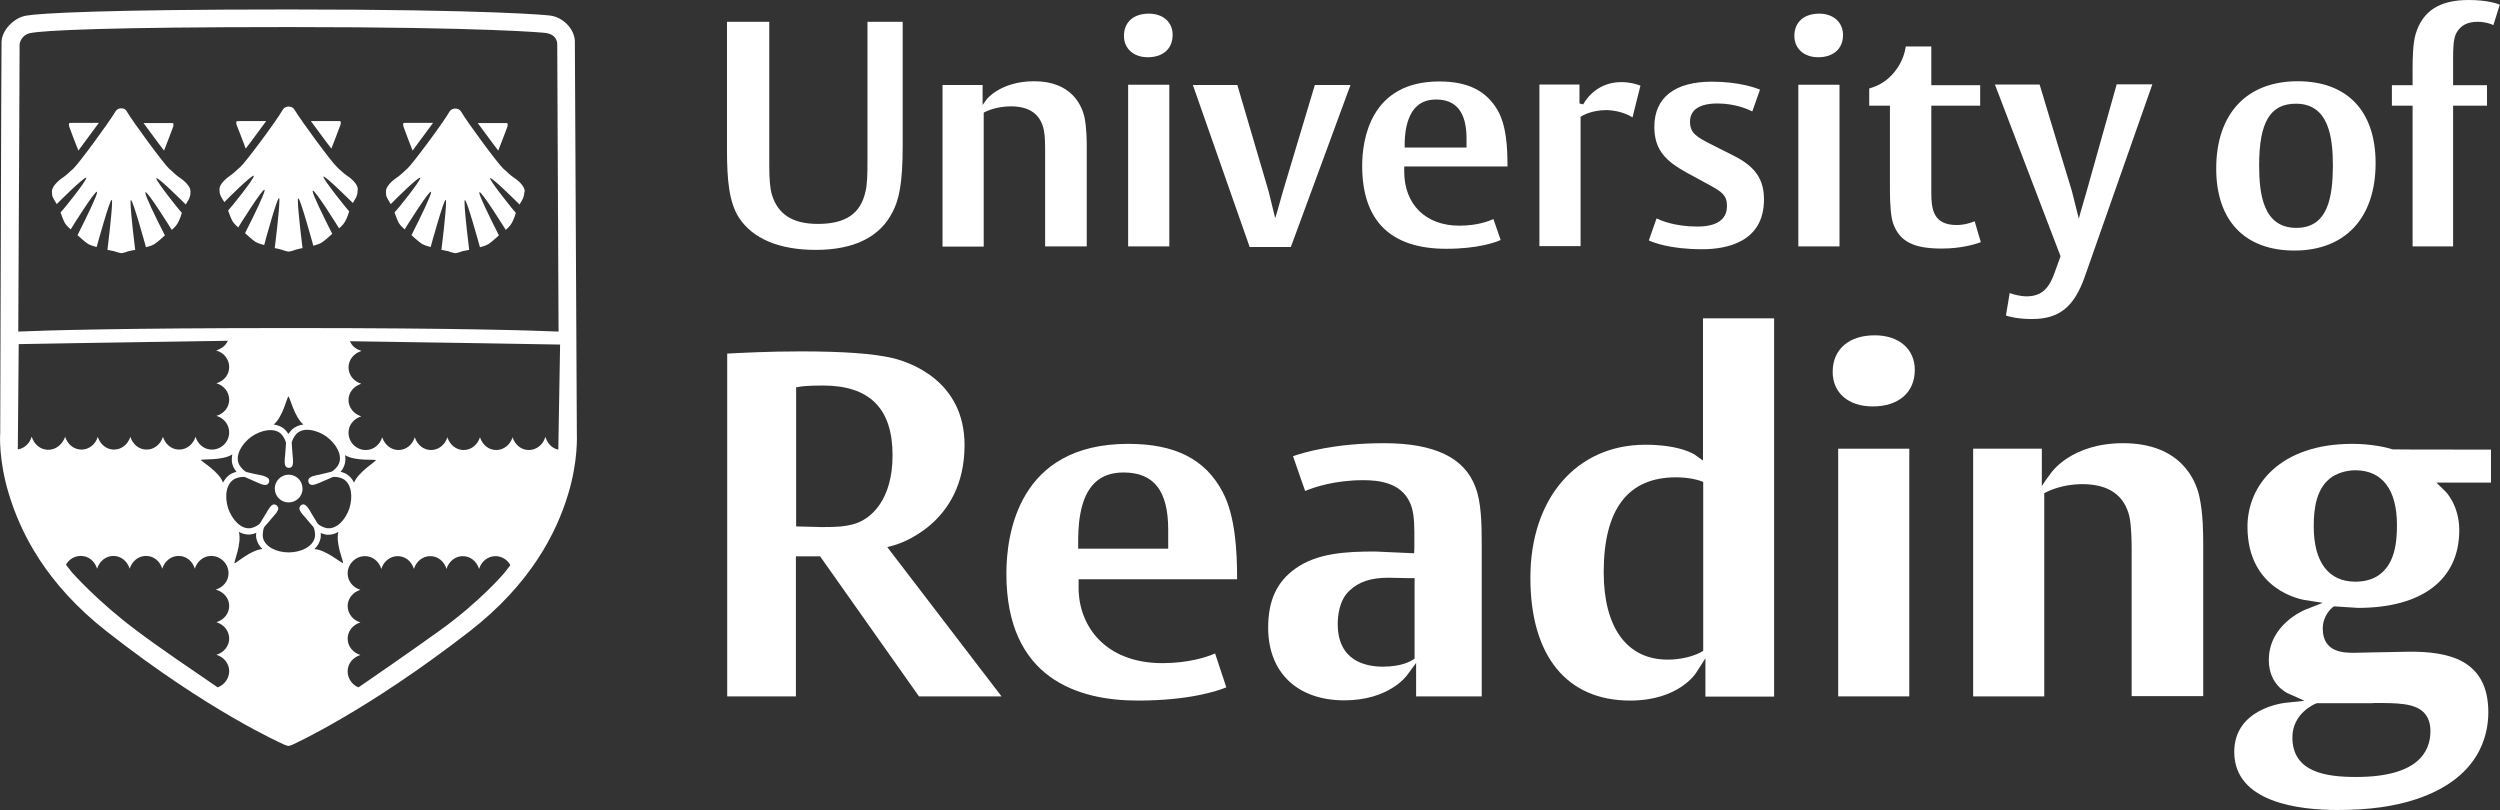 <?xml version="1.0" encoding="utf-8"?>
<!-- Generator: Adobe Illustrator 24.0.3, SVG Export Plug-In . SVG Version: 6.00 Build 0)  -->
<svg version="1.1" id="Layer_1" xmlns="http://www.w3.org/2000/svg" xmlns:xlink="http://www.w3.org/1999/xlink" x="0px" y="0px"
	 viewBox="0 0 113.55 36.79" style="enable-background:new 0 0 113.55 36.79;" xml:space="preserve">
<rect x="0" y="0" width="113.55" height="36.79" fill="#333333" stroke="none"/>
<style type="text/css">
	.st0{fill:none;}
	.st1{fill:#FFFFFF;}
	.st2{fill:#FFFFFF;enable-background:new    ;}
</style>
<path class="st0" d="M13,15.45c-0.38,0-1.43,0.01-2.78,0.03c-3.62,0.05-9.36,0.15-9.38,0.15L0.8,20.3l0,0.13
	c0.11,1.05,0.57,3.11,2.24,5.29c0.07,0.1,0.15,0.19,0.23,0.29c0,0,1.18,1.34,2.95,2.67c0.88,0.66,2.69,1.9,3.54,2.48
	c0.29,0.2,0.47,0.32,0.47,0.32c1.56,0.95,2.58,1.42,2.86,1.54c0.28-0.13,1.31-0.61,2.9-1.58c0,0,0.16-0.11,0.42-0.29
	c0.7-0.48,2.16-1.49,3.53-2.47c1.88-1.34,2.98-2.65,2.98-2.65c0.08-0.1,0.16-0.21,0.24-0.31c1.68-2.18,2.1-4.25,2.2-5.3l0-0.12
	l0.05-4.66c-0.02,0-5.72-0.1-9.43-0.15C14.54,15.46,13.4,15.45,13,15.45z"/>
<path class="st0" d="M25.38,15.06L25.32,1.98c-0.01-0.12-0.07-0.41-0.5-0.48c-0.02,0-2.64-0.27-11.63-0.27h-0.13
	C4.88,1.23,2.01,1.39,1.39,1.5c-0.29,0.05-0.47,0.26-0.5,0.51c0,0-0.03,7.81-0.05,13.05C2,15.01,5.44,14.9,13.2,14.9
	C20.81,14.9,24.2,15.01,25.38,15.06z"/>
<path class="st0" d="M24.77,19.83c-0.09,0.34-0.39,0.6-0.75,0.6c-0.35,0-0.63-0.24-0.74-0.58c-0.1,0.33-0.39,0.58-0.74,0.58
	c-0.35,0-0.63-0.24-0.74-0.58c-0.1,0.33-0.39,0.58-0.74,0.58c-0.35,0-0.63-0.24-0.74-0.58c-0.1,0.33-0.39,0.58-0.74,0.58
	c-0.35,0-0.63-0.24-0.74-0.58c-0.1,0.33-0.39,0.58-0.74,0.58c-0.34,0-0.63-0.24-0.74-0.58c-0.1,0.33-0.39,0.58-0.74,0.58
	c-0.44,0-0.79-0.35-0.79-0.79c0-0.34,0.23-0.63,0.58-0.74c-0.33-0.1-0.58-0.39-0.58-0.74c0-0.34,0.23-0.63,0.58-0.74
	c-0.33-0.1-0.58-0.39-0.58-0.74c0-0.35,0.24-0.64,0.59-0.75c-0.2-0.06-0.39-0.18-0.49-0.37l-0.04-0.07
	c-1.38-0.02-2.46-0.03-2.85-0.03c-0.38,0-1.43,0.01-2.78,0.03c-3.62,0.05-9.36,0.15-9.38,0.15L0.8,20.3l0,0.13
	c0.11,1.05,0.57,3.11,2.24,5.29c0.07,0.1,0.15,0.19,0.23,0.29c0,0,1.18,1.34,2.95,2.67c0.88,0.66,2.69,1.9,3.54,2.48
	c0.29,0.2,0.47,0.32,0.47,0.32c1.56,0.95,2.58,1.42,2.86,1.54c0.28-0.13,1.31-0.61,2.9-1.58c0,0,0.16-0.11,0.42-0.29
	c0.7-0.48,2.16-1.49,3.53-2.47c1.88-1.34,2.98-2.65,2.98-2.65c0.08-0.1,0.16-0.21,0.24-0.31c1.68-2.18,2.1-4.24,2.2-5.3l-0.01,0
	C25.06,20.35,24.86,20.12,24.77,19.83z"/>
<path class="st0" d="M25.38,15.06L25.32,1.98c-0.01-0.12-0.07-0.41-0.5-0.48c-0.02,0-2.64-0.27-11.63-0.27h-0.13
	C4.88,1.23,2.01,1.39,1.39,1.5c-0.29,0.05-0.47,0.26-0.5,0.51c0,0-0.03,7.81-0.05,13.05C2,15.01,5.44,14.9,13.2,14.9
	C20.81,14.9,24.2,15.01,25.38,15.06z"/>
<path class="st0" d="M15.85,15.48c-1.38-0.02-2.46-0.03-2.85-0.03c-0.36,0-1.37,0.01-2.65,0.03l-0.04,0.07
	c-0.1,0.18-0.28,0.3-0.49,0.37c0.34,0.09,0.59,0.39,0.59,0.75c0,0.35-0.23,0.63-0.58,0.74c0.33,0.09,0.58,0.39,0.58,0.74
	c0,0.35-0.23,0.63-0.58,0.74c0.33,0.09,0.58,0.39,0.58,0.74c0,0.44-0.35,0.79-0.79,0.79c-0.35,0-0.63-0.24-0.74-0.58
	c-0.1,0.33-0.39,0.58-0.74,0.58c-0.35,0-0.63-0.24-0.74-0.58c-0.1,0.33-0.39,0.58-0.74,0.58c-0.35,0-0.63-0.24-0.74-0.58
	c-0.1,0.33-0.39,0.58-0.74,0.58c-0.35,0-0.63-0.24-0.74-0.58c-0.09,0.33-0.39,0.58-0.74,0.58c-0.35,0-0.63-0.24-0.74-0.58
	c-0.1,0.33-0.39,0.58-0.74,0.58c-0.35,0-0.65-0.25-0.75-0.6c-0.08,0.28-0.3,0.52-0.61,0.58l-0.02,0v0.01
	c0.1,1.04,0.56,3.07,2.2,5.22c0.14-0.24,0.39-0.39,0.67-0.39c0.35,0,0.63,0.23,0.74,0.58c0.1-0.33,0.39-0.58,0.74-0.58
	c0.34,0,0.63,0.23,0.74,0.58c0.1-0.33,0.39-0.58,0.74-0.58c0.35,0,0.63,0.23,0.74,0.58c0.1-0.33,0.39-0.58,0.74-0.58
	c0.35,0,0.63,0.23,0.74,0.58c0.1-0.33,0.39-0.58,0.74-0.58c0.43,0,0.79,0.35,0.79,0.79c0,0.34-0.23,0.63-0.58,0.74
	c0.33,0.1,0.58,0.39,0.58,0.74c0,0.34-0.23,0.63-0.58,0.74c0.33,0.1,0.58,0.39,0.58,0.74c0,0.34-0.23,0.63-0.58,0.74
	c0.33,0.1,0.58,0.39,0.58,0.74c0,0.33-0.21,0.62-0.52,0.74c0.21,0.14,0.34,0.23,0.34,0.23c1.56,0.95,2.58,1.42,2.86,1.54
	c0.28-0.13,1.31-0.61,2.9-1.58c0,0,0.11-0.08,0.3-0.21c-0.29-0.12-0.49-0.4-0.49-0.73c0-0.34,0.23-0.63,0.58-0.74
	c-0.33-0.1-0.58-0.39-0.58-0.74c0-0.34,0.23-0.63,0.58-0.74c-0.33-0.1-0.58-0.39-0.58-0.74c0-0.34,0.23-0.63,0.58-0.74
	c-0.33-0.1-0.58-0.39-0.58-0.74c0-0.43,0.35-0.79,0.79-0.79c0.34,0,0.63,0.23,0.74,0.58c0.1-0.33,0.39-0.58,0.74-0.58
	c0.35,0,0.63,0.23,0.74,0.58c0.1-0.33,0.39-0.58,0.74-0.58c0.35,0,0.63,0.23,0.74,0.58c0.1-0.33,0.39-0.58,0.74-0.58
	c0.34,0,0.63,0.23,0.74,0.58c0.1-0.33,0.39-0.58,0.74-0.58c0.28,0,0.53,0.15,0.67,0.39c1.63-2.15,2.05-4.19,2.15-5.23c0,0,0,0,0,0
	l0-0.12l0.05-4.66c-0.02,0-5.72-0.1-9.43-0.15C15.93,15.48,15.89,15.48,15.85,15.48z"/>
<path class="st0" d="M25.32,1.98c-0.01-0.12-0.07-0.41-0.5-0.48c-0.02,0-2.64-0.27-11.63-0.27h-0.13C4.88,1.23,2.01,1.39,1.39,1.5
	c-0.29,0.05-0.47,0.26-0.5,0.51c0,0-0.03,7.81-0.05,13.05C2,15.01,5.44,14.9,13.2,14.9c7.61,0,11,0.11,12.18,0.16L25.32,1.98z"/>
<path class="st0" d="M3.67,20.43c0.35,0,0.65-0.24,0.74-0.58c0.11,0.34,0.4,0.58,0.74,0.58c0.35,0,0.65-0.24,0.74-0.58
	c0.11,0.34,0.4,0.58,0.74,0.58c0.35,0,0.65-0.24,0.74-0.58c0.11,0.34,0.4,0.58,0.74,0.58c0.35,0,0.65-0.24,0.74-0.58
	c0.11,0.34,0.4,0.58,0.74,0.58c0.43,0,0.79-0.35,0.79-0.79c0-0.35-0.24-0.65-0.58-0.74c0.34-0.11,0.58-0.4,0.58-0.74
	c0-0.35-0.24-0.65-0.58-0.74c0.34-0.11,0.58-0.4,0.58-0.74c0-0.36-0.25-0.65-0.59-0.75c0.21-0.07,0.39-0.18,0.49-0.37l0.04-0.07
	c-0.04,0-0.08,0-0.12,0c-3.62,0.05-9.36,0.15-9.38,0.15L0.8,20.3l0,0.12l0.02,0c0.31-0.06,0.53-0.3,0.61-0.58
	c0.1,0.35,0.4,0.6,0.75,0.6c0.35,0,0.65-0.24,0.74-0.58C3.04,20.19,3.33,20.43,3.67,20.43z"/>
<path class="st0" d="M22.53,25.25c-0.35,0-0.65,0.24-0.74,0.58c-0.11-0.34-0.4-0.58-0.74-0.58c-0.35,0-0.65,0.24-0.74,0.58
	c-0.11-0.34-0.4-0.58-0.74-0.58c-0.35,0-0.65,0.24-0.74,0.58c-0.11-0.34-0.4-0.58-0.74-0.58c-0.35,0-0.65,0.24-0.74,0.58
	c-0.11-0.34-0.4-0.58-0.74-0.58c-0.44,0-0.79,0.35-0.79,0.79c0,0.35,0.24,0.65,0.58,0.74c-0.34,0.11-0.58,0.4-0.58,0.74
	c0,0.35,0.24,0.65,0.58,0.74c-0.34,0.11-0.58,0.4-0.58,0.74c0,0.35,0.24,0.65,0.58,0.74c-0.34,0.11-0.58,0.4-0.58,0.74
	c0,0.32,0.2,0.61,0.49,0.73c0.04-0.03,0.07-0.05,0.12-0.08c0.7-0.48,2.16-1.49,3.53-2.47c1.88-1.34,2.98-2.65,2.98-2.65
	c0.08-0.1,0.16-0.21,0.24-0.31c0.02-0.02,0.03-0.05,0.05-0.07C23.06,25.4,22.81,25.25,22.53,25.25z"/>
<path class="st0" d="M10.41,26.04c0-0.43-0.35-0.79-0.79-0.79c-0.35,0-0.65,0.24-0.74,0.58c-0.11-0.34-0.4-0.58-0.74-0.58
	c-0.35,0-0.65,0.24-0.74,0.58c-0.11-0.34-0.4-0.58-0.74-0.58c-0.35,0-0.65,0.24-0.74,0.58c-0.11-0.34-0.4-0.58-0.74-0.58
	c-0.35,0-0.65,0.24-0.74,0.58c-0.11-0.34-0.4-0.58-0.74-0.58c-0.28,0-0.53,0.15-0.67,0.39c0.02,0.02,0.03,0.04,0.05,0.06
	c0.07,0.1,0.15,0.19,0.23,0.29c0,0,1.18,1.34,2.95,2.67c0.88,0.66,2.69,1.9,3.54,2.48c0.05,0.03,0.08,0.06,0.12,0.08
	c0.3-0.11,0.52-0.41,0.52-0.74c0-0.35-0.24-0.65-0.58-0.74c0.34-0.11,0.58-0.4,0.58-0.74c0-0.35-0.24-0.65-0.58-0.74
	c0.34-0.11,0.58-0.4,0.58-0.74c0-0.35-0.24-0.65-0.58-0.74C10.17,26.67,10.41,26.38,10.41,26.04z"/>
<path class="st0" d="M25.38,15.06L25.32,1.98c-0.01-0.12-0.07-0.41-0.5-0.48c-0.02,0-2.64-0.27-11.63-0.27h-0.13
	C4.88,1.23,2.01,1.39,1.39,1.5c-0.29,0.05-0.47,0.26-0.5,0.51c0,0-0.03,7.81-0.05,13.05C2,15.01,5.44,14.9,13.2,14.9
	C20.81,14.9,24.2,15.01,25.38,15.06z"/>
<path class="st0" d="M15.85,15.48l0.04,0.07c0.1,0.19,0.29,0.31,0.49,0.37c-0.35,0.11-0.59,0.4-0.59,0.75
	c0,0.35,0.24,0.65,0.58,0.74c-0.34,0.11-0.58,0.4-0.58,0.74c0,0.35,0.24,0.65,0.58,0.74c-0.34,0.11-0.58,0.4-0.58,0.74
	c0,0.44,0.35,0.79,0.79,0.79c0.35,0,0.65-0.24,0.74-0.58c0.11,0.34,0.4,0.58,0.74,0.58c0.35,0,0.65-0.24,0.74-0.58
	c0.11,0.34,0.4,0.58,0.74,0.58c0.35,0,0.65-0.24,0.74-0.58c0.11,0.34,0.4,0.58,0.74,0.58c0.35,0,0.65-0.24,0.74-0.58
	c0.11,0.34,0.4,0.58,0.74,0.58c0.35,0,0.65-0.24,0.74-0.58c0.11,0.34,0.4,0.58,0.74,0.58c0.36,0,0.66-0.26,0.75-0.6
	c0.09,0.29,0.29,0.52,0.58,0.58l0.01,0c0,0,0,0,0,0l0-0.12l0.05-4.66c-0.02,0-5.72-0.1-9.43-0.15
	C15.93,15.48,15.89,15.48,15.85,15.48z"/>
<path class="st0" d="M3.67,20.43c0.35,0,0.65-0.24,0.74-0.58c0.11,0.34,0.4,0.58,0.74,0.58c0.35,0,0.65-0.24,0.74-0.58
	c0.11,0.34,0.4,0.58,0.74,0.58c0.35,0,0.65-0.24,0.74-0.58c0.11,0.34,0.4,0.58,0.74,0.58c0.35,0,0.65-0.24,0.74-0.58
	c0.11,0.34,0.4,0.58,0.74,0.58c0.43,0,0.79-0.35,0.79-0.79c0-0.35-0.24-0.65-0.58-0.74c0.34-0.11,0.58-0.4,0.58-0.74
	c0-0.35-0.24-0.65-0.58-0.74c0.34-0.11,0.58-0.4,0.58-0.74c0-0.36-0.25-0.65-0.59-0.75c0.21-0.07,0.39-0.18,0.49-0.37l0.04-0.07
	c-0.04,0-0.08,0-0.12,0c-3.62,0.05-9.36,0.15-9.38,0.15L0.8,20.3l0,0.12l0.02,0c0.31-0.06,0.53-0.3,0.61-0.58
	c0.1,0.35,0.4,0.6,0.75,0.6c0.35,0,0.65-0.24,0.74-0.58C3.04,20.19,3.33,20.43,3.67,20.43z"/>
<path class="st0" d="M9.13,20.89c-0.02,0.05,0.82,0.52,1,1.03c0.09-0.17,0.21-0.32,0.39-0.41c0.06-0.03,0.14-0.06,0.22-0.08
	c-0.06-0.07-0.1-0.14-0.13-0.2c-0.06-0.12-0.09-0.25-0.09-0.38c0-0.07,0.01-0.13,0.02-0.2C10.1,20.93,9.14,20.84,9.13,20.89z"/>
<path class="st0" d="M15.47,21.43c0.08,0.02,0.16,0.05,0.23,0.08c0.17,0.09,0.3,0.24,0.38,0.41c0.2-0.49,1.01-0.97,0.99-1.02
	c-0.02-0.05-0.94,0.06-1.4-0.23c0.01,0.06,0.02,0.12,0.02,0.17c0,0.13-0.03,0.26-0.09,0.39C15.57,21.29,15.52,21.36,15.47,21.43z"/>
<path class="st0" d="M25.38,15.06L25.32,1.98c-0.01-0.12-0.07-0.41-0.5-0.48c-0.02,0-2.64-0.27-11.63-0.27h-0.13
	C4.88,1.23,2.01,1.39,1.39,1.5c-0.29,0.05-0.47,0.26-0.5,0.51c0,0-0.03,7.81-0.05,13.05C2,15.01,5.44,14.9,13.2,14.9
	C20.81,14.9,24.2,15.01,25.38,15.06z"/>
<path class="st0" d="M10.41,26.04c0-0.43-0.35-0.79-0.79-0.79c-0.35,0-0.65,0.24-0.74,0.58c-0.11-0.34-0.4-0.58-0.74-0.58
	c-0.35,0-0.65,0.24-0.74,0.58c-0.11-0.34-0.4-0.58-0.74-0.58c-0.35,0-0.65,0.24-0.74,0.58c-0.11-0.34-0.4-0.58-0.74-0.58
	c-0.35,0-0.65,0.24-0.74,0.58c-0.11-0.34-0.4-0.58-0.74-0.58c-0.28,0-0.53,0.15-0.67,0.39c0.02,0.02,0.03,0.04,0.05,0.06
	c0.07,0.1,0.15,0.19,0.23,0.29c0,0,1.18,1.34,2.95,2.67c0.88,0.66,2.69,1.9,3.54,2.48c0.05,0.03,0.08,0.06,0.12,0.08
	c0.3-0.11,0.52-0.41,0.52-0.74c0-0.35-0.24-0.65-0.58-0.74c0.34-0.11,0.58-0.4,0.58-0.74c0-0.35-0.24-0.65-0.58-0.74
	c0.34-0.11,0.58-0.4,0.58-0.74c0-0.35-0.24-0.65-0.58-0.74C10.17,26.67,10.41,26.38,10.41,26.04z"/>
<path class="st0" d="M13.11,18.01c-0.06,0-0.24,0.94-0.67,1.27c0.19,0.03,0.37,0.1,0.52,0.24c0.05,0.05,0.1,0.11,0.15,0.19
	c0.05-0.07,0.1-0.14,0.15-0.19c0.15-0.14,0.33-0.21,0.53-0.24C13.37,18.95,13.16,18.01,13.11,18.01z"/>
<path class="st0" d="M22.53,25.25c-0.35,0-0.65,0.24-0.74,0.58c-0.11-0.34-0.4-0.58-0.74-0.58c-0.35,0-0.65,0.24-0.74,0.58
	c-0.11-0.34-0.4-0.58-0.74-0.58c-0.35,0-0.65,0.24-0.74,0.58c-0.11-0.34-0.4-0.58-0.74-0.58c-0.35,0-0.65,0.24-0.74,0.58
	c-0.11-0.34-0.4-0.58-0.74-0.58c-0.44,0-0.79,0.35-0.79,0.79c0,0.35,0.24,0.65,0.58,0.74c-0.34,0.11-0.58,0.4-0.58,0.74
	c0,0.35,0.24,0.65,0.58,0.74c-0.34,0.11-0.58,0.4-0.58,0.74c0,0.35,0.24,0.65,0.58,0.74c-0.34,0.11-0.58,0.4-0.58,0.74
	c0,0.32,0.2,0.61,0.49,0.73c0.04-0.03,0.07-0.05,0.12-0.08c0.7-0.48,2.16-1.49,3.53-2.47c1.88-1.34,2.98-2.65,2.98-2.65
	c0.08-0.1,0.16-0.21,0.24-0.31c0.02-0.02,0.03-0.05,0.05-0.07C23.06,25.4,22.81,25.25,22.53,25.25z"/>
<path class="st0" d="M15.36,24.16c-0.17,0.09-0.36,0.14-0.57,0.12c-0.07-0.01-0.15-0.03-0.23-0.07c0,0.03,0,0.06,0,0.09
	c0,0.05,0,0.11-0.01,0.15c-0.04,0.19-0.14,0.36-0.28,0.49c0.53,0.03,1.24,0.66,1.29,0.63C15.61,25.53,15.22,24.68,15.36,24.16z"/>
<path class="st0" d="M15.85,15.48l0.04,0.07c0.1,0.19,0.29,0.31,0.49,0.37c-0.35,0.11-0.59,0.4-0.59,0.75
	c0,0.35,0.24,0.65,0.58,0.74c-0.34,0.11-0.58,0.4-0.58,0.74c0,0.35,0.24,0.65,0.58,0.74c-0.34,0.11-0.58,0.4-0.58,0.74
	c0,0.44,0.35,0.79,0.79,0.79c0.35,0,0.65-0.24,0.74-0.58c0.11,0.34,0.4,0.58,0.74,0.58c0.35,0,0.65-0.24,0.74-0.58
	c0.11,0.34,0.4,0.58,0.74,0.58c0.35,0,0.65-0.24,0.74-0.58c0.11,0.34,0.4,0.58,0.74,0.58c0.35,0,0.65-0.24,0.74-0.58
	c0.11,0.34,0.4,0.58,0.74,0.58c0.35,0,0.65-0.24,0.74-0.58c0.11,0.34,0.4,0.58,0.74,0.58c0.36,0,0.66-0.26,0.75-0.6
	c0.09,0.29,0.29,0.52,0.58,0.58l0.01,0c0,0,0,0,0,0l0-0.12l0.05-4.66c-0.02,0-5.72-0.1-9.43-0.15
	C15.93,15.48,15.89,15.48,15.85,15.48z"/>
<path class="st0" d="M11.64,24.3c0-0.03,0-0.06,0.01-0.09c-0.08,0.03-0.16,0.06-0.23,0.07c-0.2,0.03-0.39-0.02-0.56-0.11
	c0.14,0.51-0.25,1.38-0.2,1.42c0.04,0.03,0.74-0.61,1.28-0.63c-0.14-0.13-0.25-0.3-0.28-0.5C11.64,24.4,11.64,24.35,11.64,24.3z"/>
<path class="st1" d="M26.2,19.66L26.11,1.85c-0.03-0.55-0.54-1.06-1.1-1.14c-0.08-0.02-2.75-0.28-11.84-0.28h-0.13
	C4.81,0.43,1.8,0.6,1.19,0.71C0.65,0.8,0.1,1.34,0.07,1.89C0.06,1.95,0.01,19.68,0.01,19.68C0,19.76-0.06,20.92,0.4,22.43
	c0.53,1.75,1.67,4.08,4.46,6.26c4.63,3.63,7.94,5.08,8.07,5.14c0.08,0.03,0.14,0.05,0.16,0.05c0.03,0,0.09-0.01,0.18-0.05
	c0.13-0.06,3.41-1.55,8.04-5.14c2.79-2.16,3.96-4.48,4.49-6.23C26.27,20.93,26.2,19.76,26.2,19.66z M0.89,2.01
	c0.04-0.25,0.22-0.46,0.5-0.51c0.62-0.12,3.49-0.27,11.66-0.27h0.13c8.99,0,11.61,0.26,11.63,0.27c0.43,0.07,0.49,0.36,0.5,0.48
	l0.06,13.08c-1.18-0.05-4.57-0.16-12.18-0.16c-7.76,0-11.2,0.11-12.36,0.16C0.86,9.82,0.89,2.01,0.89,2.01z M15.67,20.67
	c0.46,0.29,1.38,0.18,1.4,0.23c0.02,0.05-0.79,0.53-0.99,1.02c-0.08-0.17-0.21-0.32-0.38-0.41c-0.06-0.03-0.14-0.06-0.23-0.08
	c0.06-0.07,0.1-0.13,0.13-0.2c0.06-0.12,0.09-0.25,0.09-0.39C15.69,20.79,15.68,20.73,15.67,20.67z M13.78,19.28
	c-0.2,0.03-0.38,0.1-0.53,0.24c-0.05,0.05-0.1,0.12-0.15,0.19c-0.05-0.07-0.1-0.14-0.15-0.19c-0.14-0.14-0.32-0.21-0.52-0.24
	c0.42-0.33,0.61-1.27,0.67-1.27C13.16,18.01,13.37,18.95,13.78,19.28z M10.61,21.23c0.03,0.06,0.08,0.13,0.13,0.2
	c-0.08,0.02-0.16,0.05-0.22,0.08c-0.18,0.09-0.3,0.24-0.39,0.41c-0.18-0.51-1.02-0.98-1-1.03c0.02-0.05,0.97,0.04,1.42-0.25
	c-0.01,0.07-0.02,0.13-0.02,0.2C10.52,20.98,10.55,21.11,10.61,21.23z M2.19,20.43c-0.35,0-0.65-0.25-0.75-0.6
	c-0.08,0.28-0.3,0.52-0.61,0.58l-0.02,0l0-0.12l0.04-4.66c0.02,0,5.76-0.1,9.38-0.15c0.04,0,0.08,0,0.12,0l-0.04,0.07
	c-0.1,0.18-0.28,0.3-0.49,0.37c0.34,0.09,0.59,0.39,0.59,0.75c0,0.35-0.23,0.63-0.58,0.74c0.33,0.09,0.58,0.39,0.58,0.74
	c0,0.35-0.23,0.63-0.58,0.74c0.33,0.09,0.58,0.39,0.58,0.74c0,0.44-0.35,0.79-0.79,0.79c-0.35,0-0.63-0.24-0.74-0.58
	c-0.1,0.33-0.39,0.58-0.74,0.58c-0.35,0-0.63-0.24-0.74-0.58c-0.1,0.33-0.39,0.58-0.74,0.58c-0.35,0-0.63-0.24-0.74-0.58
	c-0.1,0.33-0.39,0.58-0.74,0.58c-0.35,0-0.63-0.24-0.74-0.58c-0.09,0.33-0.39,0.58-0.74,0.58c-0.35,0-0.63-0.24-0.74-0.58
	C2.83,20.19,2.54,20.43,2.19,20.43z M10.41,27.52c0,0.34-0.23,0.63-0.58,0.74c0.33,0.1,0.58,0.39,0.58,0.74
	c0,0.34-0.23,0.63-0.58,0.74c0.33,0.1,0.58,0.39,0.58,0.74c0,0.33-0.21,0.62-0.52,0.74c-0.04-0.03-0.08-0.05-0.12-0.08
	c-0.85-0.58-2.66-1.81-3.54-2.48C4.45,27.34,3.27,26,3.27,26c-0.08-0.1-0.15-0.2-0.23-0.29C3.03,25.69,3.01,25.67,3,25.64
	c0.14-0.24,0.39-0.39,0.67-0.39c0.35,0,0.63,0.23,0.74,0.58c0.1-0.33,0.39-0.58,0.74-0.58c0.34,0,0.63,0.23,0.74,0.58
	c0.1-0.33,0.39-0.58,0.74-0.58c0.35,0,0.63,0.23,0.74,0.58c0.1-0.33,0.39-0.58,0.74-0.58c0.35,0,0.63,0.23,0.74,0.58
	c0.1-0.33,0.39-0.58,0.74-0.58c0.43,0,0.79,0.35,0.79,0.79c0,0.34-0.23,0.63-0.58,0.74C10.16,26.88,10.41,27.17,10.41,27.52z
	 M10.65,25.58c-0.04-0.03,0.34-0.9,0.2-1.42c0.17,0.09,0.36,0.14,0.56,0.11c0.07-0.01,0.15-0.03,0.23-0.07
	c0,0.03-0.01,0.06-0.01,0.09c0,0.05,0,0.1,0.01,0.15c0.04,0.2,0.14,0.36,0.28,0.5C11.39,24.97,10.7,25.61,10.65,25.58z M13.11,25.09
	c-0.52,0-1.09-0.24-1.17-0.69c-0.02-0.14,0.01-0.39,0.07-0.47l0.19-0.22l0.16-0.19l0.07-0.08c0.09-0.1,0.22-0.25,0.21-0.37
	c0,0-0.01-0.06-0.08-0.12c-0.07-0.05-0.13-0.04-0.13-0.04c-0.12,0.02-0.21,0.19-0.29,0.31l-0.05,0.09l-0.13,0.21l-0.15,0.25
	c-0.06,0.08-0.28,0.2-0.43,0.22c-0.45,0.06-0.85-0.41-1.02-0.91c-0.16-0.5-0.11-1.11,0.3-1.33c0.13-0.07,0.38-0.11,0.47-0.08
	l0.27,0.12l0.23,0.1l0.09,0.04c0.13,0.06,0.3,0.13,0.41,0.08c0,0,0.06-0.03,0.09-0.11c0.02-0.08-0.01-0.14-0.01-0.14
	c-0.06-0.1-0.24-0.15-0.38-0.18l-0.1-0.02l-0.24-0.05l-0.29-0.07c-0.1-0.03-0.27-0.21-0.34-0.34c-0.2-0.41,0.12-0.94,0.55-1.26
	c0.43-0.3,1.03-0.44,1.36-0.13c0.1,0.1,0.22,0.32,0.22,0.43l-0.02,0.29c0,0-0.02,0.25-0.02,0.25l-0.01,0.1
	c-0.01,0.14-0.03,0.33,0.05,0.42c0,0,0.04,0.05,0.13,0.05c0.09,0,0.13-0.05,0.13-0.05c0.08-0.09,0.06-0.28,0.05-0.42l-0.01-0.1
	l-0.02-0.25l-0.02-0.3c0-0.1,0.11-0.32,0.22-0.43c0.33-0.32,0.93-0.17,1.36,0.13l0.01,0.01c0.42,0.31,0.74,0.84,0.54,1.25
	c-0.06,0.13-0.24,0.31-0.34,0.34l-0.29,0.07l-0.25,0.06l-0.1,0.02c-0.14,0.03-0.32,0.07-0.38,0.18c0,0-0.03,0.05-0.01,0.14
	c0.03,0.08,0.09,0.11,0.09,0.11c0.11,0.05,0.28-0.03,0.41-0.08l0.09-0.04l0.23-0.1l0.28-0.12c0.1-0.03,0.34,0.01,0.47,0.08
	c0.4,0.22,0.45,0.83,0.29,1.34c-0.17,0.5-0.57,0.96-1.02,0.9c-0.14-0.02-0.37-0.13-0.43-0.22l-0.15-0.25l-0.13-0.21l-0.05-0.09
	c-0.07-0.12-0.17-0.28-0.29-0.31c0,0-0.07-0.01-0.13,0.04c-0.06,0.05-0.07,0.12-0.07,0.12c-0.01,0.12,0.11,0.26,0.21,0.37
	c0,0,0.07,0.08,0.07,0.08l0.16,0.19l0.19,0.22c0.06,0.08,0.1,0.33,0.07,0.47C14.21,24.85,13.64,25.09,13.11,25.09z M14.28,24.94
	c0.14-0.13,0.24-0.3,0.28-0.49c0.01-0.05,0.01-0.1,0.01-0.15c0-0.03,0-0.06,0-0.09c0.08,0.03,0.16,0.06,0.23,0.07
	c0.2,0.03,0.39-0.02,0.57-0.12c-0.14,0.52,0.25,1.38,0.21,1.41C15.52,25.6,14.81,24.97,14.28,24.94z M23.15,25.71
	c-0.08,0.1-0.16,0.2-0.24,0.31c0,0-1.1,1.31-2.98,2.65c-1.37,0.98-2.83,1.99-3.53,2.47c-0.04,0.03-0.08,0.05-0.12,0.08
	c-0.29-0.12-0.49-0.4-0.49-0.73c0-0.34,0.23-0.63,0.58-0.74c-0.33-0.1-0.58-0.39-0.58-0.74c0-0.34,0.23-0.63,0.58-0.74
	c-0.33-0.1-0.58-0.39-0.58-0.74c0-0.34,0.23-0.63,0.58-0.74c-0.33-0.1-0.58-0.39-0.58-0.74c0-0.43,0.35-0.79,0.79-0.79
	c0.34,0,0.63,0.23,0.74,0.58c0.1-0.33,0.39-0.58,0.74-0.58c0.35,0,0.63,0.23,0.74,0.58c0.1-0.33,0.39-0.58,0.74-0.58
	c0.35,0,0.63,0.23,0.74,0.58c0.1-0.33,0.39-0.58,0.74-0.58c0.34,0,0.63,0.23,0.74,0.58c0.1-0.33,0.39-0.58,0.74-0.58
	c0.28,0,0.53,0.15,0.67,0.39C23.19,25.67,23.17,25.69,23.15,25.71z M25.36,20.3l0,0.12c0,0,0,0,0,0l-0.01,0
	c-0.29-0.06-0.49-0.29-0.58-0.58c-0.09,0.34-0.39,0.6-0.75,0.6c-0.35,0-0.63-0.24-0.74-0.58c-0.1,0.33-0.39,0.58-0.74,0.58
	c-0.35,0-0.63-0.24-0.74-0.58c-0.1,0.33-0.39,0.58-0.74,0.58c-0.35,0-0.63-0.24-0.74-0.58c-0.1,0.33-0.39,0.58-0.74,0.58
	c-0.35,0-0.63-0.24-0.74-0.58c-0.1,0.33-0.39,0.58-0.74,0.58c-0.34,0-0.63-0.24-0.74-0.58c-0.1,0.33-0.39,0.58-0.74,0.58
	c-0.44,0-0.79-0.35-0.79-0.79c0-0.34,0.23-0.63,0.58-0.74c-0.33-0.1-0.58-0.39-0.58-0.74c0-0.34,0.23-0.63,0.58-0.74
	c-0.33-0.1-0.58-0.39-0.58-0.74c0-0.35,0.24-0.64,0.59-0.75c-0.2-0.06-0.39-0.18-0.49-0.37l-0.04-0.07c0.04,0,0.08,0,0.12,0
	c3.71,0.05,9.41,0.15,9.43,0.15L25.36,20.3z"/>
<path class="st2" d="M37.15,10.17c-1.14,0-1.82-0.43-2.09-1.33c-0.08-0.26-0.12-0.68-0.12-1.31c0,0,0-6.36,0-6.54
	c-0.16,0-1.76,0-1.92,0c0,0.18,0,5.82,0,5.82c0,1.34,0.09,2.37,0.54,3.07c0.62,0.96,1.83,1.47,3.49,1.47c1.75,0,2.93-0.59,3.5-1.74
	c0.27-0.52,0.45-1.23,0.45-2.99c0,0,0-5.45,0-5.63c-0.16,0-1.44,0-1.6,0c0,0.18,0,6.41,0,6.41c0,0.5-0.01,1-0.09,1.3
	C39.09,9.71,38.4,10.17,37.15,10.17z"/>
<path class="st2" d="M53.11,3.85c-0.16,0-1.71,0-1.87,0c0,0.18,0,7.17,0,7.34c0.16,0,1.71,0,1.87,0
	C53.11,11.02,53.11,4.03,53.11,3.85z"/>
<path class="st2" d="M74.15,5.33c0.05-0.2,0.32-1.3,0.36-1.44c-0.22-0.08-0.48-0.16-0.88-0.16c-1.2,0-1.7,0.97-1.72,1.01l-0.17-0.04
	c0,0,0-0.7,0-0.86c-0.16,0-1.66,0-1.82,0c0,0.18,0,7.17,0,7.34c0.16,0,1.71,0,1.87,0c0-0.18,0-5.87,0-5.87l0.04-0.03
	c0.02-0.01,0.43-0.28,1.15-0.28C73.56,5.02,73.95,5.21,74.15,5.33z"/>
<path class="st2" d="M65.37,3.7c-3.15,0-3.5,2.68-3.5,3.83c0,2.5,1.29,3.77,3.82,3.77c1.45,0,2.25-0.3,2.47-0.4
	c-0.04-0.12-0.28-0.8-0.33-0.95c-0.2,0.09-0.72,0.3-1.55,0.3c-1.52,0-2.5-0.96-2.5-2.46V7.56c0,0,4.51,0,4.69,0
	c0-0.01,0-0.03,0-0.03c0-0.85-0.05-1.81-0.44-2.51C67.51,4.12,66.67,3.7,65.37,3.7z M66.61,6.7h-2.81V6.61c0-0.13,0-0.53,0.09-0.9
	c0.19-0.8,0.63-1.19,1.34-1.19c0.92,0,1.38,0.59,1.38,1.77V6.7z"/>
<path class="st2" d="M58.02,9.58l-0.1,0.33l-0.3-1.22c0,0-1.38-4.7-1.42-4.83c-0.12,0-1.8,0-2.02,0c0.08,0.23,2.54,7.24,2.58,7.36
	c0.12,0,1.75,0,1.87,0c0.04-0.12,2.62-7.12,2.71-7.36c-0.22,0-1.5,0-1.62,0c-0.17,0.57-1.44,4.8-1.44,4.8L58.02,9.58z"/>
<path class="st2" d="M52.18,0.62c-0.7,0-1.13,0.39-1.13,1.01c0,0.58,0.44,0.97,1.08,0.97c0.7,0,1.13-0.39,1.13-1.01
	C53.27,1.01,52.83,0.62,52.18,0.62z"/>
<path class="st2" d="M46.97,3.69c-1.53,0-2.17,0.83-2.17,0.84l-0.17,0.24c0,0,0-0.77,0-0.91c-0.16,0-1.66,0-1.82,0
	c0,0.18,0,7.17,0,7.34c0.16,0,1.71,0,1.87,0c0-0.18,0-6.08,0-6.08l0.05-0.03c0.02-0.01,0.5-0.26,1.18-0.26
	c0.85,0,1.35,0.36,1.5,1.07c0.06,0.29,0.06,0.69,0.06,1.08c0,0,0,4.04,0,4.21c0.16,0,1.73,0,1.89,0c0-0.18,0-4.45,0-4.45
	c0-0.33,0-0.93-0.11-1.45C49.13,4.81,48.69,3.69,46.97,3.69z"/>
<path class="st2" d="M83.55,3.85c-0.16,0-1.71,0-1.87,0c0,0.18,0,7.17,0,7.34c0.16,0,1.71,0,1.87,0
	C83.55,11.02,83.55,4.03,83.55,3.85z"/>
<path class="st2" d="M82.63,0.62c-0.7,0-1.13,0.39-1.13,1.01c0,0.58,0.44,0.97,1.08,0.97c0.7,0,1.13-0.39,1.13-1.01
	C83.71,1.01,83.27,0.62,82.63,0.62z"/>
<path class="st2" d="M78.76,7.08l-1.07-0.54c-0.6-0.31-0.93-0.48-0.93-1.01c0-0.38,0.22-0.83,1.25-0.83c0.79,0,1.38,0.26,1.58,0.36
	c0.05-0.15,0.3-0.86,0.35-0.99c-0.18-0.07-0.93-0.36-2.19-0.36c-1.69,0-2.61,0.73-2.61,2.05c0,1.06,0.53,1.56,1.45,2.07
	c0,0,1.1,0.6,1.1,0.6c0.51,0.28,0.75,0.44,0.75,0.93c0,0.42-0.23,0.93-1.34,0.93c-1.03,0-1.65-0.27-1.86-0.37
	c-0.05,0.15-0.3,0.87-0.35,1c0.17,0.08,0.93,0.4,2.43,0.4c1.05,0,2.8-0.29,2.8-2.26C80.12,8.15,79.73,7.57,78.76,7.08z"/>
<path class="st2" d="M88.87,10.22c-1.06,0-1.15-0.72-1.15-1.46V4.8c0,0,2.05,0,2.22,0c0-0.14,0-0.79,0-0.93c-0.17,0-2.22,0-2.22,0
	s0-1.6,0-1.76c-0.15,0-1.03,0-1.16,0c0,0.03-0.01,0.05-0.01,0.06c-0.14,0.83-0.75,1.56-1.5,1.8c0,0-0.08,0.03-0.15,0.05
	c0,0.1,0,0.65,0,0.78c0.15,0,0.94,0,0.94,0v3.83c0,0.71,0.05,1.22,0.14,1.5c0.29,0.83,0.91,1.16,2.21,1.16
	c0.91,0,1.52-0.2,1.78-0.29c-0.04-0.13-0.24-0.79-0.28-0.95C89.54,10.11,89.24,10.22,88.87,10.22z"/>
<path class="st2" d="M94.51,9.6l-0.09,0.33l-0.32-1.27c0,0-1.43-4.69-1.46-4.82c-0.12,0-1.8,0-2.03,0c0.09,0.24,2.98,7.8,2.98,7.8
	l-0.26,0.72c-0.23,0.66-0.54,1.1-1.28,1.1c-0.29,0-0.61-0.09-0.77-0.15c-0.03,0.17-0.15,0.9-0.17,1.02
	c0.14,0.05,0.53,0.16,1.18,0.16c1.24,0,1.91-0.54,2.4-1.92c0,0,2.99-8.5,3.07-8.74c-0.21,0-1.5,0-1.62,0
	c-0.04,0.13-1.36,4.84-1.36,4.84L94.51,9.6z"/>
<path class="st2" d="M104.36,3.69c-2.32,0-3.7,1.48-3.7,3.97c0,2.36,1.3,3.72,3.55,3.72c2.31,0,3.69-1.48,3.69-3.97
	C107.9,5.04,106.61,3.69,104.36,3.69z M104.3,10.35c-1.5,0-1.69-1.52-1.69-2.84c0-1.96,0.5-2.8,1.67-2.8c1.49,0,1.68,1.51,1.68,2.83
	C105.95,8.93,105.75,10.35,104.3,10.35z"/>
<path class="st2" d="M109.58,11.19c0.16,0,1.68,0,1.84,0c0-0.18,0-6.39,0-6.39s1.38,0,1.54,0c0-0.14,0-0.79,0-0.93
	c-0.16,0-1.54,0-1.54,0V2.69c0-0.54,0.01-0.95,0.16-1.21c0.19-0.33,0.49-0.49,0.96-0.49c0.34,0,0.58,0.09,0.71,0.15
	c0.05-0.16,0.25-0.81,0.29-0.93C113.39,0.15,112.93,0,112.13,0c-1.32,0-2.09,0.49-2.41,1.54c-0.13,0.43-0.14,1.15-0.14,1.61
	c0,0.05,0,0.72,0,0.72h-0.09c0,0-0.7,0-0.85,0c0,0.14,0,0.79,0,0.93c0.15,0,0.94,0,0.94,0S109.58,11.02,109.58,11.19z"/>
<path class="st2" d="M85.15,15.23c-1.18,0-1.91,0.64-1.91,1.66c0,0.95,0.71,1.57,1.82,1.57c1.18,0,1.91-0.64,1.91-1.66
	C86.97,15.85,86.25,15.23,85.15,15.23z"/>
<path class="st2" d="M51.24,20.16c-5,0-5.53,4.12-5.53,5.9c0,4.76,3.25,5.76,5.97,5.76c2.31,0,3.6-0.43,4.02-0.6
	c-0.04-0.13-0.46-1.39-0.51-1.54c-0.37,0.16-1.2,0.44-2.39,0.44c-2.63,0-3.81-1.72-3.81-3.42v-0.39c0,0,7.02,0,7.2,0
	c0-1.28-0.08-2.88-0.66-3.97C54.74,20.85,53.37,20.16,51.24,20.16z M53.05,24.92h-4.08v-0.23c0-0.29,0-0.84,0.1-1.36
	c0.23-1.26,0.88-1.87,1.96-1.87c1.38,0,2.03,0.83,2.03,2.6V24.92z"/>
<path class="st2" d="M40.63,24.76L40.63,24.76c0.13-0.04,3.18-0.92,3.18-4.54c0-2.93-2.48-3.76-3.24-3.95
	c-0.88-0.21-2.26-0.31-4.21-0.31c-1.47,0-2.77,0.07-3.33,0.1c0,0.17,0,15.39,0,15.57c0.17,0,2.95,0,3.12,0c0-0.18,0-6.36,0-6.36h1.1
	c0,0,4.43,6.28,4.49,6.36c0.09,0,3.41,0,3.75,0c-0.22-0.28-5.19-6.78-5.19-6.78L40.63,24.76z M38.72,23.82
	c-0.38,0.09-0.6,0.12-1.4,0.12l-1.16-0.03v-6.32l0.08-0.01c0,0,0.12-0.02,0.11-0.02c0,0,0.28-0.05,1.02-0.05
	c2.13,0,3.17,1.04,3.17,3.17C40.54,22.66,39.6,23.6,38.72,23.82z"/>
<path class="st2" d="M62.86,20.13c-2.23,0-3.65,0.42-4.13,0.59c0.05,0.15,0.5,1.45,0.55,1.58c0.41-0.17,1.34-0.49,2.64-0.49
	c0.71,0,1.71,0.11,2.12,1.02c0.14,0.3,0.2,0.72,0.2,1.33v0.73l-0.01,0.24l-1.77-0.08c-1.29,0-2.63,0.06-3.63,0.78
	c-0.84,0.6-1.23,1.45-1.23,2.68c0,2.04,1.33,3.3,3.46,3.3c2.03,0,2.83-1.12,2.84-1.13l0.42-0.57c0,0,0,1.36,0,1.52
	c0.17,0,2.81,0,2.98,0c0-0.18,0-6.88,0-6.88c0-0.95-0.02-1.94-0.28-2.61C66.53,20.79,65.16,20.13,62.86,20.13z M64.25,29.92
	l-0.05,0.03c0,0-0.07,0.04-0.07,0.04c-0.02,0.01-0.42,0.29-1.32,0.29c-0.77,0-2.05-0.25-2.05-1.94c0-0.31,0.05-1.07,0.53-1.51
	c0.43-0.41,0.98-0.59,1.78-0.59l0.97,0.02l0.21,0V29.92z"/>
<path class="st2" d="M76.99,20.66c-0.03-0.02-0.67-0.46-2.26-0.46c-3.12,0-5.22,2.43-5.22,6.04c0,3.55,1.65,5.58,4.53,5.58
	c2.21,0,2.98-1.24,2.99-1.25l0.43-0.67c0,0,0,1.58,0,1.74c0.17,0,2.95,0,3.12,0c0-0.18,0-17,0-17.18c-0.17,0-3.06,0-3.23,0
	c0,0.18,0,6.01,0,6.01v0.45l-0.15-0.11C77.21,20.82,76.99,20.66,76.99,20.66z M77.36,21.89v7.67l-0.12,0.07
	c-0.02,0.01-0.58,0.33-1.5,0.33c-1.84,0-2.9-1.45-2.9-3.97c0-2.86,1.1-4.31,3.28-4.31c0.65,0,1.04,0.14,1.08,0.15L77.36,21.89z"/>
<path class="st2" d="M96.43,20.13c-2.36,0-3.26,1.34-3.27,1.35l-0.25,0.34l-0.17,0.26c0,0,0-1.54,0-1.7c-0.17,0-2.95,0-3.12,0
	c0,0.18,0,11.07,0,11.25c0.17,0,3.06,0,3.23,0c0-0.18,0-9.23,0-9.23l0.12-0.06c0.03-0.01,0.66-0.35,1.61-0.35
	c1.19,0,1.91,0.5,2.14,1.48c0.09,0.43,0.1,1.15,0.1,1.43c0,0,0,6.54,0,6.72c0.17,0,3.09,0,3.25,0c0-0.18,0-6.86,0-6.86
	c0-0.5,0-1.43-0.18-2.23C99.73,21.82,99.06,20.13,96.43,20.13z"/>
<path class="st2" d="M106.84,20.16c-3.29,0-4.76,1.89-4.76,3.76c0,2.9,2.48,3.31,2.58,3.33l0.84,0.13l-0.79,0.31
	c-0.07,0.03-1.66,0.68-1.66,2.29c0,1.11,0.81,1.48,0.84,1.5l0.78,0.35l-0.85,0.09c-0.1,0.01-2.34,0.26-2.34,2.23
	c0,2.3,2.94,2.64,4.69,2.64c1.42,0,2.58-0.16,3.57-0.49c2.86-0.95,3.28-2.88,3.28-3.95c0-2.44-1.9-2.75-3.55-2.75l-1.61,0.03
	c0,0-0.92,0.02-0.92,0.02c-0.47,0-1.44,0-1.44-1.1c0-0.58,0.38-0.91,0.43-0.95l0.08-0.06l1.09,0.07c2.92,0,4.6-1.29,4.6-3.53
	c0-1.12-0.61-1.75-0.64-1.77l-0.4-0.39c0,0,2.31,0,2.48,0c0-0.16,0-1.35,0-1.5c-0.62,0-4.44,0-4.46-0.01
	C108.36,20.31,107.69,20.16,106.84,20.16z M107.8,31.93c1.08,0,1.86,0,2.29,0.43c0.2,0.21,0.3,0.48,0.3,0.85
	c0,0.95-0.59,2.08-3.37,2.08c-1.35,0-2.9-0.2-2.9-1.8c0-1.09,1.02-1.52,1.06-1.53l0.04-0.02H107.8z M107.99,26.16L107.99,26.16
	c-0.29,0.18-0.63,0.26-1.01,0.26c-1.22,0-1.89-0.89-1.89-2.51c0-0.79,0.1-1.77,0.86-2.27c0.3-0.18,0.67-0.28,1.03-0.28
	c1.22,0,1.89,0.88,1.89,2.48C108.87,24.66,108.77,25.66,107.99,26.16z"/>
<path class="st1" d="M15.05,6.75c0.04-0.09,0.41-1.06,0.41-1.07c0,0,0.02-0.06,0.02-0.11c0-0.02,0-0.04-0.01-0.05
	c-0.01-0.02-0.06-0.03-0.13-0.02l-0.01,0c0,0-1.19,0-1.21,0c0.01,0.02,0.68,0.92,0.68,0.92S15.04,6.74,15.05,6.75z M16.25,8.57
	c-0.02-0.24-0.34-0.5-0.53-0.62c-0.13-0.09-0.27-0.23-0.36-0.31L15.3,7.58c-0.23-0.2-1.64-2.12-1.92-2.59
	c-0.08-0.13-0.18-0.15-0.27-0.15c-0.08,0-0.19,0.02-0.27,0.15c-0.27,0.48-1.69,2.39-1.92,2.59l-0.07,0.06
	c-0.09,0.08-0.23,0.22-0.36,0.31C10.17,8.17,9.98,8.4,9.97,8.57c0,0.03,0,0.06,0,0.08c0,0.1,0.02,0.17,0.05,0.24
	c0.02,0.05,0.06,0.11,0.1,0.18c0,0,0.06,0.1,0.07,0.11c0.13-0.14,1.2-1.2,1.33-1.2l0.01,0l0,0.01c0,0.15-1.07,1.48-1.17,1.57
	c0.01,0.02,0.11,0.32,0.19,0.47c0.08,0.14,0.25,0.28,0.27,0.3c0.04-0.07,1.09-1.75,1.19-1.71l0.01,0.01c0,0,0,0.01,0,0.01
	c0,0.15-0.46,1.1-0.86,1.89c0,0-0.02,0.05-0.03,0.06c0.02,0.02,0.36,0.33,0.48,0.4c0.13,0.07,0.28,0.11,0.39,0.14
	C12.02,11.03,12.58,9,12.67,9l0.01,0l0,0c0.01,0.01,0.01,0.05,0.01,0.11c0,0.45-0.2,2.09-0.21,2.16c0.01,0,0.11,0.02,0.11,0.02
	l0.2,0.05l0.08,0.03c0.08,0.02,0.15,0.05,0.24,0.06c0.08-0.01,0.16-0.03,0.24-0.06l0.08-0.03l0.2-0.05c0,0,0.1-0.02,0.11-0.02
	c-0.01-0.07-0.21-1.7-0.21-2.15c0-0.06,0-0.1,0.01-0.11l0.01,0h0c0.09,0,0.65,2.03,0.68,2.15c0.11-0.03,0.26-0.07,0.38-0.14
	c0.12-0.07,0.46-0.38,0.48-0.4c0-0.01-0.02-0.04-0.02-0.04c-0.4-0.79-0.87-1.75-0.87-1.9c0,0,0-0.01,0-0.01l0.01-0.01
	c0.1-0.04,1.15,1.64,1.19,1.71c0.03-0.02,0.19-0.16,0.27-0.3c0.09-0.15,0.19-0.45,0.19-0.47c-0.09-0.09-1.16-1.42-1.17-1.57l0-0.01
	l0.01,0c0.12,0,1.19,1.07,1.33,1.2c0.01-0.01,0.06-0.11,0.06-0.11c0.04-0.06,0.08-0.13,0.1-0.18c0.03-0.07,0.05-0.15,0.05-0.24
	C16.25,8.63,16.25,8.6,16.25,8.57z M11.16,6.75c0.01-0.02,0.25-0.33,0.25-0.33s0.67-0.9,0.68-0.92c-0.02,0-1.21,0-1.21,0l-0.01,0
	c-0.07,0-0.12,0-0.13,0.02c-0.01,0.02-0.01,0.03-0.01,0.05c0,0.05,0.02,0.11,0.02,0.11C10.76,5.69,11.13,6.66,11.16,6.75z"/>
<path class="st1" d="M22.63,6.84c0.04-0.09,0.41-1.06,0.41-1.07c0,0,0.02-0.05,0.02-0.11c0-0.02,0-0.04-0.01-0.05
	c-0.01-0.02-0.06-0.03-0.13-0.02l-0.01,0c0,0-1.19,0-1.21,0c0.01,0.02,0.68,0.92,0.68,0.92S22.62,6.82,22.63,6.84z M23.83,8.66
	c-0.02-0.24-0.34-0.5-0.53-0.62c-0.13-0.09-0.27-0.23-0.36-0.31l-0.07-0.06c-0.23-0.2-1.65-2.12-1.92-2.59
	c-0.08-0.13-0.18-0.15-0.27-0.15c-0.08,0-0.19,0.02-0.27,0.15c-0.27,0.48-1.69,2.39-1.92,2.59l-0.07,0.06
	c-0.09,0.08-0.23,0.22-0.36,0.31c-0.33,0.22-0.51,0.45-0.53,0.62c0,0.03,0,0.06,0,0.08c0,0.1,0.01,0.17,0.05,0.24
	c0.02,0.05,0.06,0.11,0.1,0.18c0,0,0.06,0.1,0.07,0.11c0.13-0.14,1.2-1.2,1.33-1.2l0.01,0l0,0.01c0,0.15-1.07,1.48-1.17,1.57
	c0.01,0.02,0.11,0.32,0.19,0.47c0.08,0.14,0.25,0.28,0.27,0.3c0.04-0.07,1.09-1.75,1.19-1.71l0.01,0.01c0,0,0,0.01,0,0.01
	c0,0.15-0.46,1.1-0.86,1.89c0,0-0.02,0.05-0.03,0.06c0.02,0.02,0.36,0.33,0.48,0.4c0.13,0.07,0.28,0.11,0.39,0.14
	c0.03-0.11,0.59-2.14,0.68-2.14l0.01,0l0,0c0.01,0.01,0.01,0.05,0.01,0.11c0,0.45-0.2,2.09-0.21,2.16c0.01,0,0.11,0.02,0.11,0.02
	l0.2,0.04l0.08,0.03c0.08,0.02,0.15,0.05,0.24,0.06c0.08-0.01,0.16-0.03,0.24-0.06l0.08-0.03l0.2-0.04c0,0,0.1-0.02,0.11-0.02
	c-0.01-0.07-0.21-1.7-0.21-2.15c0-0.06,0-0.1,0.01-0.11l0.01,0h0c0.09,0,0.65,2.03,0.68,2.14c0.11-0.03,0.26-0.07,0.38-0.14
	c0.12-0.07,0.46-0.38,0.48-0.4c0-0.01-0.02-0.04-0.02-0.04c-0.4-0.79-0.87-1.75-0.87-1.9c0,0,0-0.01,0-0.01l0.01-0.01
	c0.1-0.04,1.15,1.64,1.19,1.71c0.03-0.02,0.19-0.16,0.27-0.3c0.09-0.15,0.19-0.45,0.19-0.47c-0.09-0.09-1.16-1.42-1.17-1.57l0-0.01
	l0.01,0c0.12,0,1.19,1.06,1.33,1.2c0.01-0.01,0.06-0.11,0.06-0.11c0.04-0.06,0.08-0.13,0.1-0.18c0.03-0.07,0.05-0.15,0.05-0.24
	C23.83,8.72,23.83,8.69,23.83,8.66z M18.74,6.84c0.01-0.02,0.25-0.34,0.25-0.34s0.67-0.9,0.68-0.92c-0.02,0-1.21,0-1.21,0l-0.01,0
	c-0.07,0-0.12,0-0.13,0.02c-0.01,0.02-0.01,0.03-0.01,0.05c0,0.05,0.02,0.11,0.02,0.11C18.33,5.78,18.7,6.75,18.74,6.84z"/>
<path class="st1" d="M7.45,6.84c0.04-0.09,0.41-1.06,0.41-1.07c0,0,0.02-0.05,0.02-0.11c0-0.02,0-0.04-0.01-0.05
	C7.86,5.59,7.81,5.58,7.74,5.59l-0.01,0c0,0-1.19,0-1.21,0C6.54,5.61,7.2,6.51,7.2,6.51S7.44,6.82,7.45,6.84z M8.65,8.66
	c-0.02-0.24-0.34-0.5-0.53-0.62C7.99,7.95,7.85,7.81,7.76,7.73L7.69,7.67c-0.23-0.2-1.64-2.12-1.92-2.59
	C5.7,4.94,5.59,4.92,5.51,4.92c-0.09,0-0.19,0.02-0.27,0.15C4.96,5.55,3.55,7.47,3.32,7.67L3.25,7.73C3.16,7.81,3.02,7.95,2.89,8.04
	C2.56,8.26,2.38,8.49,2.36,8.66c0,0.03,0,0.06,0,0.08c0,0.1,0.01,0.17,0.05,0.24c0.02,0.05,0.06,0.11,0.1,0.18
	c0,0,0.06,0.1,0.07,0.11c0.13-0.14,1.2-1.2,1.33-1.2l0.01,0l0,0.01c0,0.15-1.07,1.48-1.17,1.57c0.01,0.02,0.11,0.32,0.19,0.47
	c0.08,0.14,0.25,0.28,0.27,0.3c0.04-0.07,1.09-1.75,1.19-1.71l0.01,0.01c0,0,0,0.01,0,0.01c0,0.15-0.46,1.1-0.86,1.89
	c0,0-0.02,0.05-0.03,0.06c0.02,0.02,0.36,0.33,0.48,0.4c0.13,0.07,0.28,0.11,0.39,0.14c0.03-0.11,0.59-2.14,0.68-2.14l0.01,0l0,0
	c0.01,0.01,0.01,0.05,0.01,0.11c0,0.45-0.2,2.09-0.21,2.16c0.01,0,0.11,0.02,0.11,0.02l0.2,0.04l0.08,0.03
	c0.08,0.02,0.15,0.05,0.24,0.06c0.08-0.01,0.16-0.03,0.24-0.06l0.08-0.03l0.2-0.04c0,0,0.1-0.02,0.11-0.02
	c-0.01-0.07-0.21-1.7-0.21-2.15c0-0.06,0-0.1,0.01-0.11l0.01,0h0c0.09,0,0.65,2.03,0.68,2.14c0.11-0.03,0.26-0.07,0.38-0.14
	c0.12-0.07,0.46-0.38,0.48-0.4c0-0.01-0.02-0.04-0.02-0.04C7.06,9.86,6.6,8.9,6.6,8.75c0,0,0-0.01,0-0.01l0.01-0.01
	c0.1-0.04,1.15,1.64,1.19,1.71c0.03-0.02,0.19-0.16,0.27-0.3c0.09-0.15,0.19-0.45,0.19-0.47C8.17,9.58,7.1,8.25,7.1,8.1l0-0.01
	l0.01,0c0.12,0,1.19,1.06,1.33,1.2c0.01-0.01,0.06-0.11,0.06-0.11c0.04-0.06,0.08-0.13,0.1-0.18c0.03-0.07,0.05-0.15,0.05-0.24
	C8.65,8.72,8.65,8.69,8.65,8.66z M3.56,6.84c0.01-0.02,0.25-0.34,0.25-0.34s0.67-0.9,0.68-0.92c-0.02,0-1.21,0-1.21,0l-0.01,0
	c-0.07,0-0.12,0-0.13,0.02C3.13,5.63,3.13,5.65,3.13,5.66c0,0.05,0.02,0.11,0.02,0.11C3.15,5.78,3.52,6.75,3.56,6.84z"/>
<polygon class="st1" points="14.98,19.64 14.98,19.64 14.98,19.64 "/>
<path class="st1" d="M13.11,22.82c-0.35,0-0.63-0.28-0.63-0.63c0-0.35,0.29-0.63,0.63-0.63c0.35,0,0.63,0.28,0.63,0.63
	C13.75,22.54,13.46,22.82,13.11,22.82z"/>
<rect x="83.49" y="20.38" class="st1" width="3.23" height="11.25"/>
</svg>
